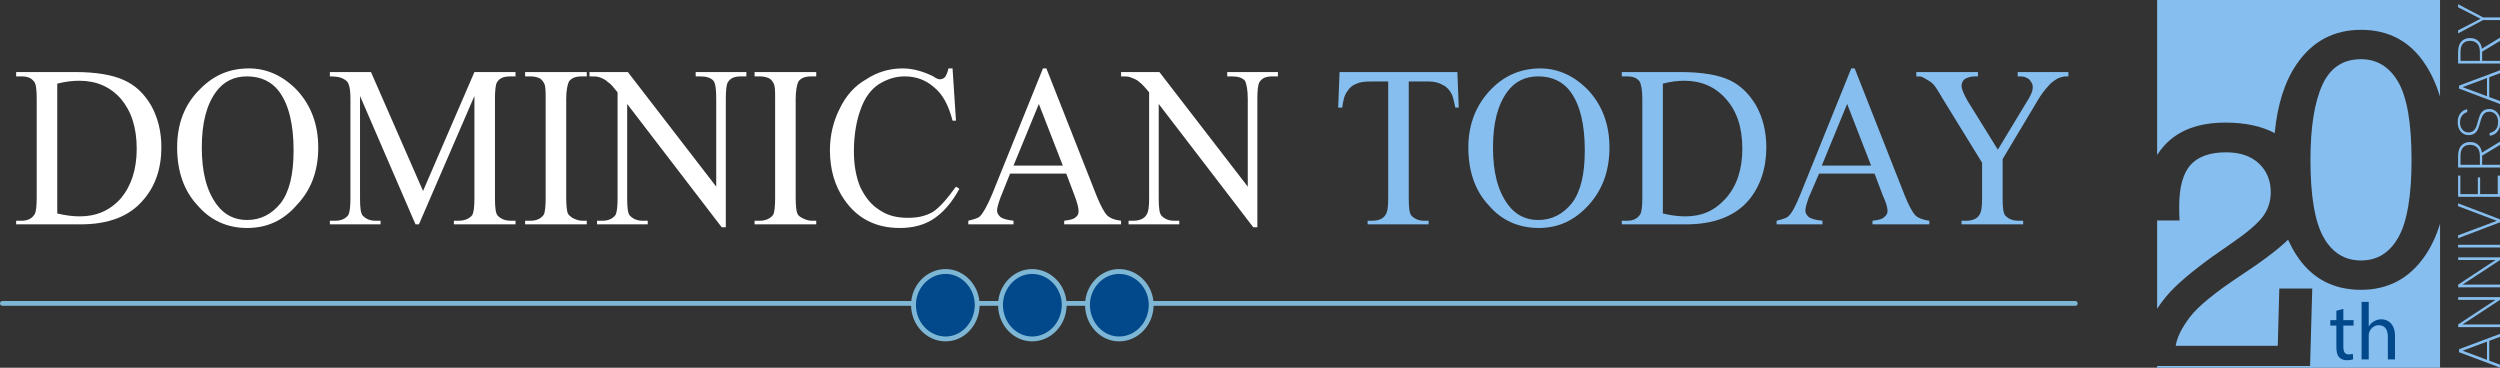 <svg xmlns="http://www.w3.org/2000/svg" xmlns:xlink="http://www.w3.org/1999/xlink" id="Layer_1" x="0px" y="0px" width="2064.348px" height="303.678px" viewBox="0 0 2064.348 303.678" xml:space="preserve"><rect x="0" y="0" width="2064.348" height="303.678" fill="#333333" stroke="none"/><rect x="-39.44" y="-1067.369" fill="#01498A" width="2171.006" height="351"></rect><path fill-rule="evenodd" clip-rule="evenodd" fill="#FFFFFF" d="M61.602-871.273c7.369,1.799,13.603,2.4,18.706,2.4 c13.603,0,24.94-4.802,34.009-15.004c8.503-10.202,13.037-24.006,13.037-40.81c0-18.005-4.535-31.207-13.037-41.409 c-9.07-10.202-20.406-15.004-34.577-15.004c-5.101,0-11.337,0.599-18.138,2.4V-871.273z M27.593-862.271v-3.001h4.535 c5.101,0,8.502-1.801,10.769-5.402c1.133-1.801,1.701-6.601,1.701-13.804v-81.618c0-7.803-0.568-12.604-2.267-14.405 c-2.268-3.001-5.668-4.201-10.203-4.201h-4.535v-3.599H76.34c17.571,0,31.176,2.399,40.244,6.6 c9.636,4.201,17.005,11.404,22.673,21.005c5.668,10.202,8.502,21.606,8.502,34.809c0,17.403-5.101,32.408-15.304,43.811 c-11.336,13.203-28.341,19.805-51.582,19.805H27.593"></path><path fill-rule="evenodd" clip-rule="evenodd" fill="#FFFFFF" d="M218.613-984.703c-10.769,0-19.272,4.201-25.507,12.604 c-7.935,10.803-11.903,25.807-11.903,46.211c0,20.404,3.968,36.008,12.47,47.412c6.234,8.403,14.737,12.602,24.939,12.602 c11.337,0,20.407-4.801,27.775-13.804c7.368-9.602,10.769-24.005,10.769-43.81c0-21.605-3.967-37.809-11.904-48.612 C239.02-980.501,229.95-984.703,218.613-984.703z M220.314-991.303c15.304,0,28.909,6.6,40.245,18.603 c11.337,12.604,17.005,28.207,17.005,46.812c0,19.204-5.668,34.809-17.572,47.412c-11.337,13.203-24.94,19.206-41.379,19.206 c-15.871,0-30.042-6.002-40.811-18.606c-11.337-12.003-17.005-28.206-17.005-48.011c0-19.805,6.236-36.009,19.272-48.612 C191.405-985.903,204.443-991.303,220.314-991.303"></path><path fill-rule="evenodd" clip-rule="evenodd" fill="#FFFFFF" d="M358.054-862.271L312.14-968.498v84.621 c0,7.802,0.568,12.604,2.268,14.403c2.267,2.4,5.668,4.202,10.202,4.202h4.535v3.001H287.2v-3.001h4.535 c5.101,0,8.502-1.801,10.769-4.801c1.134-2.402,1.701-6.603,1.701-13.804v-82.219c0-6.002-0.567-10.202-1.701-12.604 c-0.567-1.801-2.267-3.001-4.535-4.201c-2.267-1.2-5.668-1.801-10.769-1.801v-3.599h34.01l43.078,98.423l42.512-98.423h34.009v3.599 h-3.967c-5.668,0-9.069,1.2-11.337,4.802c-1.133,1.802-1.701,6.602-1.701,13.805v82.219c0,7.802,0.568,12.604,2.268,14.403 c2.267,2.4,5.668,4.202,10.769,4.202h3.967v3.001h-51.014v-3.001h3.969c5.101,0,9.068-1.801,11.337-4.801 c1.134-2.402,1.699-6.603,1.699-13.804v-84.621l-45.912,106.227H358.054z"></path><path fill-rule="evenodd" clip-rule="evenodd" fill="#FFFFFF" d="M499.761-865.272v3.001h-51.014v-3.001h4.535 c5.101,0,8.502-1.801,10.769-4.801c1.133-1.801,1.701-6.603,1.701-14.405v-81.618c0-6.002,0-10.202-1.133-12.604 c-0.568-1.2-1.701-3.001-3.402-4.201c-2.267-1.2-5.101-1.801-7.935-1.801h-4.535v-3.599h51.014v3.599h-3.967 c-5.103,0-8.502,1.2-10.771,4.201c-1.133,2.402-2.267,7.202-2.267,14.405v81.618c0,6.602,0.566,10.803,1.134,12.604 c0.567,1.801,2.267,3.001,3.967,4.2c2.268,1.2,5.102,2.402,7.936,2.402H499.761z"></path><path fill-rule="evenodd" clip-rule="evenodd" fill="#FFFFFF" d="M502.028-988.302h31.743l73.12,94.822v-72.616 c0-7.803-0.566-12.604-2.267-15.004c-2.268-2.402-5.668-3.602-10.771-3.602h-3.967v-3.599h41.946v3.599h-4.535 c-5.102,0-8.502,1.2-10.771,4.802c-1.134,1.802-1.7,6.602-1.7,13.805v106.225h-3.402l-78.222-102.026v78.02 c0,7.802,0.567,12.604,2.268,14.403c2.266,2.4,5.668,4.202,10.201,4.202h4.535v3.001h-41.945v-3.001h4.535 c5.101,0,8.503-1.801,10.769-4.801c1.133-2.402,1.701-6.603,1.701-13.804v-87.622c-3.401-4.2-5.668-7.201-7.936-8.401 c-1.7-1.801-3.968-3.001-7.368-4.201c-1.701-0.6-4.535-0.6-7.936-0.6V-988.302z"></path><path fill-rule="evenodd" clip-rule="evenodd" fill="#FFFFFF" d="M689.648-865.272v3.001h-51.014v-3.001h4.535 c4.534,0,8.503-1.801,10.77-4.801c1.133-1.801,1.701-6.603,1.701-14.405v-81.618c0-6.002,0-10.202-1.134-12.604 c-0.567-1.2-1.701-3.001-3.401-4.201c-2.267-1.2-5.1-1.801-7.935-1.801h-4.535v-3.599h51.014v3.599h-3.967 c-5.102,0-8.503,1.2-10.771,4.201c-1.133,2.402-2.267,7.202-2.267,14.405v81.618c0,6.602,0.566,10.803,1.133,12.604 c0.568,1.801,1.7,3.001,3.967,4.2c2.268,1.2,5.103,2.402,7.936,2.402H689.648z"></path><path fill-rule="evenodd" clip-rule="evenodd" fill="#FFFFFF" d="M802.447-991.303l2.834,43.21h-2.834 c-3.4-13.203-8.502-22.206-15.304-27.607c-6.802-6.002-14.738-9.003-24.374-9.003c-7.935,0-14.737,2.402-21.54,6.603 c-6.234,4.2-11.337,10.803-14.737,20.404c-3.401,9.002-5.668,21.005-5.668,34.809c0,11.403,1.701,21.005,5.101,29.406 c3.967,8.403,9.07,15.004,15.871,19.206c6.802,4.801,14.738,6.6,23.807,6.6c7.368,0,14.17-1.199,20.406-4.801 c5.669-3.6,11.903-10.802,19.272-21.005l2.834,1.801c-6.234,11.402-13.037,19.204-20.972,24.606 c-7.935,5.401-17.572,7.803-28.342,7.803c-19.839,0-35.143-7.803-45.913-23.407c-7.935-11.402-11.903-25.206-11.903-40.81 c0-12.602,2.834-24.006,7.935-34.208c5.102-10.803,12.47-19.204,22.107-24.606c9.069-6.001,19.272-9.002,30.041-9.002 c8.503,0,17.005,2.4,25.507,6.6c2.268,1.801,4.535,2.402,5.103,2.402c1.701,0,3.4-0.601,4.534-1.801 c1.134-1.801,2.267-4.2,2.834-7.201H802.447z"></path><path fill-rule="evenodd" clip-rule="evenodd" fill="#FFFFFF" d="M893.706-910.885l-19.839-51.012l-20.972,51.012H893.706z  M896.541-904.281h-46.48l-7.936,19.803c-1.701,4.801-2.834,8.403-2.834,10.803c0,2.402,1.133,3.602,2.834,5.402 c1.701,1.2,5.102,2.4,10.771,3.001v3.001h-37.412v-3.001c5.101-1.202,8.503-2.402,9.636-3.601 c2.834-3.001,6.236-9.004,10.203-18.606l41.945-103.824h2.834l41.379,105.025c3.401,8.401,6.236,13.802,9.07,16.804 c2.834,2.4,6.234,3.601,11.337,4.202v3.001h-47.047v-3.001c4.535-0.601,7.936-1.202,9.636-3.001c1.701-1.2,2.268-3,2.268-4.801 c0-3.001-1.135-7.203-3.401-13.203L896.541-904.281"></path><path fill-rule="evenodd" clip-rule="evenodd" fill="#FFFFFF" d="M941.887-988.302h31.742l73.121,94.822v-72.616 c0-7.803-1.133-12.604-2.267-15.004c-2.267-2.402-5.668-3.602-10.769-3.602h-3.968v-3.599h41.945v3.599h-4.535 c-5.1,0-8.502,1.2-10.769,4.802c-1.134,1.802-1.701,6.602-1.701,13.805v106.225h-3.4l-78.223-102.026v78.02 c0,7.802,0.566,12.604,2.267,14.403c2.268,2.4,5.668,4.202,10.204,4.202h4.535v3.001h-41.946v-3.001h3.969 c5.101,0,9.069-1.801,10.769-4.801c1.701-2.402,2.267-6.603,2.267-13.804v-87.622c-3.4-4.2-6.234-7.201-7.935-8.401 c-1.701-1.801-4.535-3.001-7.935-4.201c-1.701-0.6-3.969-0.6-7.369-0.6V-988.302z"></path><path fill-rule="evenodd" clip-rule="evenodd" fill="#86BEEF" d="M1220.198-988.302l1.135,29.407h-2.834 c-1.134-4.802-1.7-8.401-2.834-10.803c-1.701-3.601-4.535-6.6-7.369-7.802c-2.834-1.799-6.801-3.001-11.904-3.001h-16.438v96.624 c0,7.802,0.567,12.604,2.267,14.403c2.269,2.4,5.669,4.202,10.204,4.202h3.967v3.001h-50.447v-3.001h3.968 c5.1,0,9.069-1.801,10.769-4.801c1.701-2.402,2.268-6.603,2.268-13.804v-96.624h-14.17c-5.668,0-9.636,0.6-11.904,1.801 c-3.4,1.2-5.668,3.001-7.935,6.602c-2.268,3.001-3.402,7.802-3.968,13.203h-3.401l1.134-29.407H1220.198z"></path><path fill-rule="evenodd" clip-rule="evenodd" fill="#86BEEF" d="M1287.084-984.703c-10.769,0-19.272,4.201-25.507,12.604 c-7.935,10.803-11.902,25.807-11.902,46.211c0,20.404,3.967,36.008,12.47,47.412c6.235,8.403,14.737,12.602,24.94,12.602 c11.337,0,20.407-4.801,27.776-13.804c7.368-9.602,10.769-24.005,10.769-43.81c0-21.605-3.967-37.809-11.904-48.612 C1307.491-980.501,1298.422-984.703,1287.084-984.703z M1288.785-991.303c15.304,0,28.91,6.6,40.245,18.603 c11.337,12.604,17.005,28.207,17.005,46.812c0,19.204-5.668,34.809-17.005,47.412c-11.904,13.203-25.507,19.206-41.379,19.206 c-16.438,0-30.609-6.002-41.378-18.606c-11.337-12.003-17.005-28.206-17.005-48.011c0-19.805,6.802-36.009,19.271-48.612 C1259.876-985.903,1273.481-991.303,1288.785-991.303"></path><path fill-rule="evenodd" clip-rule="evenodd" fill="#86BEEF" d="M1390.247-871.273c7.369,1.799,13.605,2.4,18.706,2.4 c13.605,0,24.374-4.802,33.444-15.004c9.068-10.202,13.603-24.006,13.603-40.81c0-18.005-4.535-31.207-13.603-41.409 c-9.07-10.202-20.407-15.004-34.578-15.004c-5.1,0-10.769,0.599-17.572,2.4V-871.273z M1356.237-862.271v-3.001h4.535 c5.102,0,8.502-1.801,10.771-5.402c1.133-1.801,1.699-6.601,1.699-13.804v-81.618c0-7.803-1.133-12.604-2.267-14.405 c-2.267-3.001-5.668-4.201-10.203-4.201h-4.535v-3.599h48.181c18.139,0,31.743,2.399,40.813,6.6 c9.068,4.201,16.437,11.404,22.105,21.005c5.668,10.202,8.503,21.606,8.503,34.809c0,17.403-5.101,32.408-14.738,43.811 c-11.336,13.203-28.907,19.805-51.581,19.805H1356.237"></path><path fill-rule="evenodd" clip-rule="evenodd" fill="#86BEEF" d="M1562.563-910.885l-19.839-51.012l-20.972,51.012H1562.563z  M1565.398-904.281h-45.914l-8.502,19.803c-1.702,4.801-2.835,8.403-2.835,10.803c0,2.402,1.134,3.602,2.835,5.402 c1.7,1.2,5.102,2.4,11.336,3.001v3.001h-37.977v-3.001c5.101-1.202,8.503-2.402,9.636-3.601c3.402-3.001,6.236-9.004,10.204-18.606 l41.945-103.824h2.834l41.379,105.025c3.401,8.401,6.235,13.802,9.069,16.804c2.834,2.4,6.802,3.601,11.337,4.202v3.001h-47.047 v-3.001c5.102-0.601,7.936-1.202,9.636-3.001c1.702-1.2,2.834-3,2.834-4.801c0-3.001-1.133-7.203-3.967-13.203L1565.398-904.281"></path><path fill-rule="evenodd" clip-rule="evenodd" fill="#86BEEF" d="M1683.864-988.302h41.946v3.599h-2.268 c-1.7,0-3.968,0.6-6.801,1.801c-2.834,1.801-5.669,3.602-7.935,6.603c-2.268,2.399-5.669,6.6-9.07,12.601l-28.342,47.413v32.407 c0,7.802,0.568,12.604,2.267,14.403c2.268,2.4,5.667,4.202,10.77,4.202h3.967v3.001h-51.015v-3.001h3.967 c5.103,0,9.07-1.801,10.771-4.801c1.699-2.402,2.267-6.603,2.267-13.804v-29.407l-32.876-53.414 c-3.4-6.002-6.235-10.202-7.369-11.402c-1.699-1.802-4.534-3.602-9.068-6.003c-1.133-0.6-2.834-0.6-5.102-0.6v-3.599h51.014v3.599 h-2.834c-2.267,0-5.101,0.6-7.368,1.801c-2.268,1.2-3.402,3.602-3.402,6.002c0,2.4,1.701,6.601,5.101,12.602l24.941,40.21 l23.239-38.411c3.969-6.001,5.668-10.202,5.668-13.202c0-1.801-0.566-3.601-1.699-4.802c-0.568-1.2-1.7-2.4-3.401-3.001 c-1.701-1.2-3.968-1.2-7.37-1.2V-988.302z"></path><line fill="none" stroke="#7EB7D5" stroke-width="4.012" stroke-linecap="round" stroke-miterlimit="3.864" x1="16.256" y1="-796.856" x2="1731.478" y2="-796.856"></line><g>	<path fill-rule="evenodd" clip-rule="evenodd" d="M-44.15-1475.768c7.369,1.799,13.603,2.401,18.706,2.401  c13.603,0,24.94-4.802,34.009-15.004c8.503-10.202,13.037-24.006,13.037-40.81c0-18.005-4.535-31.208-13.037-41.409  c-9.07-10.202-20.406-15.004-34.577-15.004c-5.101,0-11.337,0.599-18.138,2.4V-1475.768z M-78.16-1466.766v-3.001h4.535  c5.101,0,8.502-1.801,10.769-5.402c1.133-1.801,1.701-6.601,1.701-13.804v-81.618c0-7.803-0.568-12.604-2.267-14.405  c-2.268-3.001-5.668-4.201-10.203-4.201h-4.535v-3.599h48.747c17.571,0,31.176,2.399,40.244,6.6  c9.636,4.201,17.005,11.404,22.673,21.005c5.668,10.202,8.502,21.606,8.502,34.809c0,17.403-5.101,32.407-15.304,43.811  c-11.336,13.203-28.341,19.805-51.582,19.805H-78.16"></path>	<path fill-rule="evenodd" clip-rule="evenodd" d="M112.861-1589.198c-10.769,0-19.272,4.201-25.507,12.604  c-7.935,10.803-11.903,25.807-11.903,46.211c0,20.404,3.968,36.008,12.47,47.412c6.234,8.402,14.737,12.602,24.939,12.602  c11.337,0,20.407-4.801,27.775-13.804c7.368-9.601,10.769-24.005,10.769-43.81c0-21.604-3.967-37.809-11.904-48.612  C133.267-1584.996,124.198-1589.198,112.861-1589.198z M114.562-1595.798c15.304,0,28.909,6.6,40.245,18.603  c11.337,12.604,17.005,28.207,17.005,46.812c0,19.204-5.668,34.809-17.572,47.412c-11.337,13.203-24.94,19.205-41.379,19.205  c-15.871,0-30.042-6.002-40.811-18.606c-11.337-12.003-17.005-28.206-17.005-48.011c0-19.805,6.236-36.009,19.272-48.612  C85.653-1590.398,98.69-1595.798,114.562-1595.798"></path>	<path fill-rule="evenodd" clip-rule="evenodd" d="M252.301-1466.766l-45.914-106.227v84.621c0,7.802,0.568,12.604,2.268,14.403  c2.267,2.4,5.668,4.202,10.202,4.202h4.535v3.001h-41.945v-3.001h4.535c5.101,0,8.502-1.801,10.769-4.801  c1.134-2.402,1.701-6.603,1.701-13.804v-82.219c0-6.002-0.567-10.202-1.701-12.604c-0.567-1.801-2.267-3.001-4.535-4.201  c-2.267-1.2-5.668-1.801-10.769-1.801v-3.599h34.01l43.078,98.423l42.512-98.423h34.009v3.599h-3.967  c-5.668,0-9.069,1.2-11.337,4.802c-1.133,1.802-1.701,6.602-1.701,13.804v82.219c0,7.802,0.568,12.604,2.268,14.403  c2.267,2.4,5.668,4.202,10.769,4.202h3.967v3.001h-51.014v-3.001h3.969c5.101,0,9.068-1.801,11.337-4.801  c1.134-2.402,1.699-6.603,1.699-13.804v-84.621l-45.912,106.227H252.301z"></path>	<path fill-rule="evenodd" clip-rule="evenodd" d="M394.008-1469.767v3.001h-51.014v-3.001h4.535c5.101,0,8.502-1.801,10.769-4.801  c1.133-1.801,1.701-6.603,1.701-14.405v-81.618c0-6.002,0-10.202-1.133-12.604c-0.568-1.2-1.701-3.001-3.402-4.201  c-2.267-1.2-5.101-1.801-7.935-1.801h-4.535v-3.599h51.014v3.599h-3.967c-5.103,0-8.502,1.2-10.771,4.201  c-1.133,2.402-2.267,7.202-2.267,14.405v81.618c0,6.602,0.566,10.803,1.134,12.604c0.567,1.801,2.267,3.001,3.967,4.2  c2.268,1.2,5.102,2.402,7.936,2.402H394.008z"></path>	<path fill-rule="evenodd" clip-rule="evenodd" d="M396.275-1592.797h31.743l73.12,94.822v-72.616  c0-7.803-0.566-12.604-2.267-15.004c-2.268-2.402-5.668-3.602-10.771-3.602h-3.967v-3.599h41.946v3.599h-4.535  c-5.102,0-8.502,1.2-10.771,4.802c-1.134,1.802-1.7,6.602-1.7,13.804v106.225h-3.402l-78.222-102.026v78.02  c0,7.802,0.567,12.604,2.268,14.403c2.266,2.4,5.668,4.202,10.202,4.202h4.535v3.001h-41.945v-3.001h4.535  c5.101,0,8.502-1.801,10.769-4.801c1.133-2.402,1.701-6.603,1.701-13.804v-87.622c-3.401-4.2-5.668-7.201-7.936-8.401  c-1.7-1.801-3.968-3.001-7.368-4.201c-1.701-0.6-4.535-0.6-7.936-0.6V-1592.797z"></path>	<path fill-rule="evenodd" clip-rule="evenodd" d="M583.895-1469.767v3.001h-51.014v-3.001h4.535c4.534,0,8.503-1.801,10.77-4.801  c1.133-1.801,1.701-6.603,1.701-14.405v-81.618c0-6.002,0-10.202-1.134-12.604c-0.567-1.2-1.701-3.001-3.401-4.201  c-2.267-1.2-5.1-1.801-7.935-1.801h-4.535v-3.599h51.014v3.599h-3.967c-5.102,0-8.503,1.2-10.771,4.201  c-1.133,2.402-2.267,7.202-2.267,14.405v81.618c0,6.602,0.566,10.803,1.133,12.604c0.568,1.801,1.7,3.001,3.967,4.2  c2.268,1.2,5.103,2.402,7.936,2.402H583.895z"></path>	<path fill-rule="evenodd" clip-rule="evenodd" d="M696.694-1595.798l2.834,43.21h-2.834c-3.4-13.203-8.502-22.206-15.304-27.607  c-6.802-6.002-14.738-9.003-24.374-9.003c-7.935,0-14.737,2.402-21.54,6.603c-6.234,4.2-11.337,10.803-14.737,20.404  c-3.401,9.002-5.668,21.005-5.668,34.809c0,11.403,1.701,21.005,5.101,29.406c3.967,8.403,9.07,15.004,15.871,19.206  c6.802,4.801,14.738,6.6,23.807,6.6c7.368,0,14.17-1.199,20.406-4.801c5.669-3.6,11.903-10.802,19.272-21.005l2.834,1.801  c-6.234,11.402-13.037,19.204-20.972,24.606c-7.935,5.401-17.572,7.803-28.342,7.803c-19.839,0-35.143-7.803-45.913-23.407  c-7.935-11.402-11.903-25.206-11.903-40.81c0-12.602,2.834-24.006,7.935-34.208c5.102-10.803,12.47-19.204,22.107-24.606  c9.069-6.001,19.272-9.002,30.041-9.002c8.503,0,17.005,2.4,25.507,6.6c2.268,1.801,4.535,2.402,5.103,2.402  c1.701,0,3.4-0.601,4.534-1.801c1.134-1.801,2.267-4.2,2.834-7.201H696.694z"></path>	<path fill-rule="evenodd" clip-rule="evenodd" d="M787.953-1515.38l-19.839-51.012l-20.972,51.012H787.953z M790.788-1508.776  h-46.48l-7.936,19.803c-1.701,4.801-2.834,8.403-2.834,10.803c0,2.402,1.133,3.602,2.834,5.402c1.701,1.2,5.102,2.4,10.771,3.001  v3.001h-37.412v-3.001c5.101-1.202,8.503-2.402,9.636-3.6c2.834-3.001,6.236-9.004,10.203-18.606l41.945-103.824h2.834  l41.379,105.025c3.401,8.401,6.236,13.802,9.07,16.804c2.834,2.4,6.234,3.6,11.337,4.202v3.001h-47.047v-3.001  c4.535-0.601,7.936-1.202,9.636-3.001c1.701-1.2,2.268-3,2.268-4.801c0-3.001-1.135-7.203-3.401-13.203L790.788-1508.776"></path>	<path fill-rule="evenodd" clip-rule="evenodd" d="M836.134-1592.797h31.742l73.121,94.822v-72.616  c0-7.803-1.133-12.604-2.267-15.004c-2.267-2.402-5.668-3.602-10.769-3.602h-3.967v-3.599h41.945v3.599h-4.535  c-5.1,0-8.502,1.2-10.769,4.802c-1.134,1.802-1.701,6.602-1.701,13.804v106.225h-3.4l-78.223-102.026v78.02  c0,7.802,0.566,12.604,2.267,14.403c2.268,2.4,5.668,4.202,10.204,4.202h4.535v3.001h-41.946v-3.001h3.969  c5.101,0,9.069-1.801,10.769-4.801c1.701-2.402,2.267-6.603,2.267-13.804v-87.622c-3.4-4.2-6.234-7.201-7.935-8.401  c-1.701-1.801-4.535-3.001-7.935-4.201c-1.701-0.6-3.969-0.6-7.369-0.6V-1592.797z"></path>	<path fill-rule="evenodd" clip-rule="evenodd" fill="#666666" d="M1114.446-1592.797l1.135,29.407h-2.834  c-1.134-4.802-1.7-8.401-2.834-10.803c-1.701-3.601-4.535-6.6-7.369-7.802c-2.834-1.799-6.801-3.001-11.904-3.001h-16.438v96.624  c0,7.802,0.567,12.604,2.267,14.403c2.269,2.4,5.669,4.202,10.204,4.202h3.967v3.001h-50.447v-3.001h3.968  c5.1,0,9.069-1.801,10.769-4.801c1.701-2.402,2.268-6.603,2.268-13.804v-96.624h-14.17c-5.668,0-9.636,0.6-11.904,1.801  c-3.4,1.2-5.668,3.001-7.935,6.602c-2.268,3.001-3.402,7.802-3.968,13.203h-3.401l1.134-29.407H1114.446z"></path>	<path fill-rule="evenodd" clip-rule="evenodd" fill="#666666" d="M1181.332-1589.198c-10.769,0-19.272,4.201-25.507,12.604  c-7.935,10.803-11.902,25.807-11.902,46.211c0,20.404,3.967,36.008,12.47,47.412c6.235,8.402,14.737,12.602,24.94,12.602  c11.337,0,20.407-4.801,27.776-13.804c7.368-9.601,10.769-24.005,10.769-43.81c0-21.604-3.967-37.809-11.904-48.612  C1201.738-1584.996,1192.669-1589.198,1181.332-1589.198z M1183.032-1595.798c15.304,0,28.91,6.6,40.245,18.603  c11.337,12.604,17.005,28.207,17.005,46.812c0,19.204-5.668,34.809-17.005,47.412c-11.904,13.203-25.507,19.205-41.379,19.205  c-16.438,0-30.609-6.002-41.378-18.606c-11.337-12.003-17.005-28.206-17.005-48.011c0-19.805,6.802-36.009,19.271-48.612  C1154.124-1590.398,1167.728-1595.798,1183.032-1595.798"></path>	<path fill-rule="evenodd" clip-rule="evenodd" fill="#666666" d="M1284.494-1475.768c7.369,1.799,13.605,2.401,18.706,2.401  c13.605,0,24.374-4.802,33.444-15.004c9.068-10.202,13.603-24.006,13.603-40.81c0-18.005-4.535-31.208-13.603-41.409  c-9.07-10.202-20.407-15.004-34.578-15.004c-5.1,0-10.769,0.599-17.572,2.4V-1475.768z M1250.484-1466.766v-3.001h4.535  c5.102,0,8.502-1.801,10.771-5.402c1.133-1.801,1.699-6.601,1.699-13.804v-81.618c0-7.803-1.133-12.604-2.267-14.405  c-2.267-3.001-5.668-4.201-10.203-4.201h-4.535v-3.599h48.181c18.139,0,31.743,2.399,40.813,6.6  c9.068,4.201,16.437,11.404,22.105,21.005c5.668,10.202,8.503,21.606,8.503,34.809c0,17.403-5.101,32.407-14.738,43.811  c-11.336,13.203-28.907,19.805-51.581,19.805H1250.484"></path>	<path fill-rule="evenodd" clip-rule="evenodd" fill="#666666" d="M1456.811-1515.38l-19.839-51.012L1416-1515.38H1456.811z   M1459.645-1508.776h-45.914l-8.502,19.803c-1.702,4.801-2.835,8.403-2.835,10.803c0,2.402,1.134,3.602,2.835,5.402  c1.7,1.2,5.102,2.4,11.336,3.001v3.001h-37.977v-3.001c5.101-1.202,8.503-2.402,9.636-3.6c3.402-3.001,6.236-9.004,10.204-18.606  l41.945-103.824h2.834l41.379,105.025c3.401,8.401,6.235,13.802,9.069,16.804c2.834,2.4,6.802,3.6,11.337,4.202v3.001h-47.047  v-3.001c5.102-0.601,7.936-1.202,9.636-3.001c1.702-1.2,2.834-3,2.834-4.801c0-3.001-1.133-7.203-3.967-13.203L1459.645-1508.776"></path>	<path fill-rule="evenodd" clip-rule="evenodd" fill="#666666" d="M1578.111-1592.797h41.946v3.599h-2.268  c-1.7,0-3.968,0.6-6.801,1.801c-2.834,1.801-5.669,3.602-7.935,6.603c-2.268,2.399-5.669,6.6-9.07,12.601l-28.342,47.413v32.407  c0,7.802,0.568,12.604,2.267,14.403c2.268,2.4,5.667,4.202,10.77,4.202h3.967v3.001h-51.015v-3.001h3.967  c5.103,0,9.07-1.801,10.771-4.801c1.699-2.402,2.267-6.603,2.267-13.804v-29.407l-32.876-53.414  c-3.4-6.002-6.235-10.202-7.369-11.402c-1.699-1.802-4.534-3.602-9.068-6.003c-1.133-0.6-2.834-0.6-5.102-0.6v-3.599h51.014v3.599  h-2.834c-2.267,0-5.101,0.6-7.368,1.801c-2.268,1.2-3.402,3.602-3.402,6.002c0,2.4,1.701,6.601,5.101,12.602l24.941,40.21  l23.239-38.411c3.969-6.001,5.668-10.202,5.668-13.202c0-1.801-0.566-3.6-1.699-4.802c-0.568-1.2-1.7-2.4-3.401-3.001  c-1.701-1.2-3.968-1.2-7.37-1.2V-1592.797z"></path>			<line fill="none" stroke="#A1A1A1" stroke-width="4.012" stroke-linecap="round" stroke-miterlimit="3.864" x1="-89.496" y1="-1401.351" x2="1625.726" y2="-1401.351"></line>	<path fill="none" stroke="#A1A1A1" stroke-width="4.012" stroke-linecap="round" stroke-miterlimit="3.864" d="M664.385-1400.15  c0-15.005,11.904-27.607,26.641-27.607c14.171,0,26.074,12.602,26.074,27.607c0,15.604-11.903,28.206-26.074,28.206  C676.289-1371.944,664.385-1384.547,664.385-1400.15z"></path>	<path fill-rule="evenodd" clip-rule="evenodd" fill="#0052A4" d="M664.385-1400.15c0-15.005,11.904-27.607,26.641-27.607  c14.171,0,26.074,12.602,26.074,27.607c0,15.604-11.903,28.206-26.074,28.206C676.289-1371.944,664.385-1384.547,664.385-1400.15z"></path>	<path fill="none" stroke="#A1A1A1" stroke-width="4.012" stroke-linecap="round" stroke-miterlimit="3.864" d="M736.372-1400.15  c0-15.005,11.904-27.607,26.075-27.607c14.737,0,26.64,12.602,26.64,27.607c0,15.604-11.904,28.206-26.64,28.206  C748.276-1371.944,736.372-1384.547,736.372-1400.15z"></path>	<path fill-rule="evenodd" clip-rule="evenodd" fill="#FFFFFF" d="M736.372-1400.15c0-15.005,11.904-27.607,26.075-27.607  c14.737,0,26.64,12.602,26.64,27.607c0,15.604-11.904,28.206-26.64,28.206C748.276-1371.944,736.372-1384.547,736.372-1400.15z"></path>	<path fill="none" stroke="#A1A1A1" stroke-width="4.012" stroke-linecap="round" stroke-miterlimit="3.864" d="M808.359-1400.15  c0-15.005,11.904-27.607,26.075-27.607c14.738,0,26.64,12.602,26.64,27.607c0,15.604-11.902,28.206-26.64,28.206  C820.263-1371.944,808.359-1384.547,808.359-1400.15z"></path>	<path fill-rule="evenodd" clip-rule="evenodd" fill="#CD220E" d="M808.359-1400.15c0-15.005,11.904-27.607,26.075-27.607  c14.738,0,26.64,12.602,26.64,27.607c0,15.604-11.902,28.206-26.64,28.206C820.263-1371.944,808.359-1384.547,808.359-1400.15z"></path></g><path fill-rule="evenodd" clip-rule="evenodd" fill="#01498A" d="M770.138-795.655c0-15.005,11.904-27.607,26.641-27.607 c14.171,0,26.074,12.602,26.074,27.607c0,15.604-11.903,28.206-26.074,28.206C782.041-767.449,770.138-780.052,770.138-795.655z"></path><path fill-rule="evenodd" clip-rule="evenodd" fill="#01498A" d="M842.124-795.655c0-15.005,11.904-27.607,26.075-27.607 c14.737,0,26.64,12.602,26.64,27.607c0,15.604-11.904,28.206-26.64,28.206C854.029-767.449,842.124-780.052,842.124-795.655z"></path><path fill-rule="evenodd" clip-rule="evenodd" fill="#01498A" d="M914.111-795.655c0-15.005,11.904-27.607,26.075-27.607 c14.738,0,26.64,12.602,26.64,27.607c0,15.604-11.902,28.206-26.64,28.206C926.015-767.449,914.111-780.052,914.111-795.655z"></path><path fill-rule="evenodd" clip-rule="evenodd" fill="none" stroke="#7EB7D5" stroke-width="4.012" stroke-linecap="round" stroke-miterlimit="3.864" d=" M770.138-795.655c0-15.005,11.904-27.607,26.641-27.607c14.171,0,26.074,12.602,26.074,27.607c0,15.604-11.903,28.206-26.074,28.206 C782.041-767.449,770.138-780.052,770.138-795.655z"></path><path fill-rule="evenodd" clip-rule="evenodd" fill="none" stroke="#7EB7D5" stroke-width="4.012" stroke-linecap="round" stroke-miterlimit="3.864" d=" M842.124-795.655c0-15.005,11.904-27.607,26.075-27.607c14.737,0,26.64,12.602,26.64,27.607c0,15.604-11.904,28.206-26.64,28.206 C854.029-767.449,842.124-780.052,842.124-795.655z"></path><path fill-rule="evenodd" clip-rule="evenodd" fill="none" stroke="#7EB7D5" stroke-width="4.012" stroke-linecap="round" stroke-miterlimit="3.864" d=" M914.111-795.655c0-15.005,11.904-27.607,26.075-27.607c14.738,0,26.64,12.602,26.64,27.607c0,15.604-11.902,28.206-26.64,28.206 C926.015-767.449,914.111-780.052,914.111-795.655z"></path><linearGradient id="SVGID_1_" gradientUnits="userSpaceOnUse" x1="1983.591" y1="-875.871" x2="1983.591" y2="-901.139">	<stop offset="0" style="stop-color:#805120"></stop>	<stop offset="0.15" style="stop-color:#FAD770"></stop>	<stop offset="0.5" style="stop-color:#805120"></stop>	<stop offset="0.53" style="stop-color:#FFFCE2"></stop>	<stop offset="1" style="stop-color:#BD9351"></stop></linearGradient><path fill-rule="evenodd" clip-rule="evenodd" fill="url(#SVGID_1_)" d="M1892.858-881.158h-7.3l-1.256,5.042h-2.986l6.243-24.741 h3.312l6.251,24.741h-3.009L1892.858-881.158L1892.858-881.158z M1892.056-884.466l-2.837-11.487l-2.859,11.487H1892.056 L1892.056-884.466z M1917.697-876.116h-2.86l-8.602-18.442v18.442h-2.868v-24.741h2.868l8.602,18.417v-18.417h2.86V-876.116 L1917.697-876.116z M1939.327-876.116h-2.86l-8.603-18.442v18.442h-2.867v-24.741h2.867l8.603,18.417v-18.417h2.86V-876.116 L1939.327-876.116z M1949.494-900.825v24.709h-2.867v-24.709H1949.494L1949.494-900.825z M1971.823-900.825l-6.553,24.709h-3.313 l-6.568-24.709h3.057l5.172,20.556l5.194-20.556H1971.823L1971.823-900.825z M1980.601-897.551v7.258h6.028v3.308h-6.028v7.572 h6.775v3.297h-9.635v-24.741h9.635v3.306H1980.601L1980.601-897.551z M2003.485-876.116l-4.011-9.879h-2.184v9.879h-2.86v-24.709 h6.02c1.343,0,2.471,0.337,3.401,1.002c0.928,0.663,1.62,1.551,2.081,2.666c0.461,1.114,0.691,2.352,0.691,3.735 c0,1.609-0.326,3.073-0.993,4.386c-0.66,1.318-1.677,2.208-3.043,2.679l4.313,10.24H2003.485L2003.485-876.116z M1997.289-889.226 h3.161c1.073,0,1.876-0.382,2.424-1.147c0.539-0.752,0.818-1.776,0.818-3.049c0-1.283-0.27-2.286-0.81-3.006 c-0.532-0.73-1.343-1.09-2.431-1.09h-3.161V-889.226L1997.289-889.226z M2019.57-875.871c-1.167,0-2.224-0.28-3.162-0.865 c-0.937-0.575-1.675-1.406-2.208-2.465c-0.54-1.069-0.802-2.317-0.802-3.735h3.057c0.072,1.069,0.366,1.935,0.89,2.632 c0.532,0.686,1.271,1.025,2.224,1.025c0.984,0,1.755-0.34,2.311-1.013c0.548-0.676,0.826-1.541,0.826-2.611 c0-0.832-0.175-1.507-0.516-2.024c-0.342-0.529-0.77-0.921-1.279-1.215c-0.509-0.28-1.215-0.584-2.12-0.921 c-1.136-0.43-2.066-0.857-2.773-1.296c-0.715-0.438-1.319-1.125-1.82-2.045c-0.5-0.924-0.754-2.15-0.754-3.691 c0-1.43,0.255-2.666,0.754-3.736c0.501-1.07,1.2-1.89,2.106-2.452c0.906-0.573,1.953-0.855,3.138-0.855 c1.692,0,3.073,0.596,4.154,1.798c1.08,1.193,1.675,2.836,1.795,4.918h-3.163c-0.047-0.899-0.349-1.665-0.905-2.307 c-0.547-0.643-1.278-0.957-2.182-0.957c-0.82,0-1.487,0.294-2.004,0.889c-0.525,0.585-0.778,1.439-0.778,2.554 c0,0.753,0.158,1.383,0.484,1.867c0.325,0.483,0.738,0.865,1.247,1.16c0.5,0.28,1.184,0.585,2.057,0.921 c1.152,0.449,2.09,0.899,2.82,1.35c0.731,0.449,1.35,1.149,1.859,2.082c0.508,0.935,0.764,2.185,0.764,3.748 c0,1.26-0.24,2.441-0.716,3.554c-0.477,1.115-1.167,2.005-2.081,2.679C2021.881-876.195,2020.81-875.871,2019.57-875.871 L2019.57-875.871z M2043.035-881.158h-7.307l-1.255,5.042h-2.986l6.251-24.741h3.313l6.251,24.741h-3.01L2043.035-881.158 L2043.035-881.158z M2042.232-884.466l-2.843-11.487l-2.859,11.487H2042.232L2042.232-884.466z M2062.607-876.116l-4.02-9.879 h-2.184v9.879h-2.859v-24.709h6.022c1.34,0,2.468,0.337,3.398,1.002c0.929,0.663,1.629,1.551,2.09,2.666 c0.46,1.114,0.69,2.352,0.69,3.735c0,1.609-0.334,3.073-0.992,4.386c-0.66,1.318-1.676,2.208-3.052,2.679l4.315,10.24H2062.607 L2062.607-876.116z M2056.403-889.226h3.164c1.071,0,1.881-0.382,2.421-1.147c0.549-0.752,0.819-1.776,0.819-3.049 c0-1.283-0.27-2.286-0.803-3.006c-0.54-0.73-1.35-1.09-2.437-1.09h-3.164V-889.226L2056.403-889.226z M2085.866-900.825 l-5.776,15.753v8.956h-2.86v-8.956l-5.798-15.753h3.186l4.043,12.129l4.044-12.129H2085.866z"></path><linearGradient id="SVGID_2_" gradientUnits="userSpaceOnUse" x1="1887.035" y1="-791.68" x2="1887.035" y2="-988.652">	<stop offset="0" style="stop-color:#805120"></stop>	<stop offset="0.15" style="stop-color:#FAD770"></stop>	<stop offset="0.5" style="stop-color:#805120"></stop>	<stop offset="0.53" style="stop-color:#FFFCE2"></stop>	<stop offset="1" style="stop-color:#BD9351"></stop></linearGradient><path fill-rule="evenodd" clip-rule="evenodd" fill="url(#SVGID_2_)" d="M1802.526-854.003 c-15.277,16.993-29.966,34.313-44.797,51.689v8.564h115.113v-9.433v-2.381v-5.249h-7.898h-3.392h-74.089l8.03-9.382 c10.688-12.54,21.909-24.618,32.793-36.981c-2.285-6.591-3.91-13.488-4.784-20.616 C1816.669-869.725,1809.595-861.859,1802.526-854.003L1802.526-854.003z M1842.661-902.5c-0.61,4.024-0.923,8.139-0.923,12.331 c0,5.276,0.501,10.434,1.456,15.432c0.169,0.87,0.346,1.73,0.542,2.586c8.198,36.371,40.7,63.533,79.547,63.533 c34.086,0,63.279-20.912,75.465-50.605h18.058c-12.974,39.23-49.941,67.543-93.523,67.543c-17.589,0-34.099-4.611-48.393-12.691 v-8.489h-12.631c-14.266-11.281-25.341-26.425-31.632-43.856c-0.269-0.742-0.528-1.488-0.779-2.239 c-2.239-6.706-3.778-13.734-4.525-20.999c-0.1-0.961-0.187-1.926-0.259-2.896c-0.178-2.417-0.269-4.857-0.269-7.32 c0-24.148,8.695-46.267,23.125-63.401c0.76,1.275,1.457,2.622,2.085,4.051c1.844,4.22,2.863,8.881,2.986,13.479 c0.041,1.638-0.05,3.286-0.255,4.944c-4.142,7.119-7.233,14.931-9.067,23.211C1843.276-906.11,1842.939-904.311,1842.661-902.5 L1842.661-902.5z M2016.823-921.058c-12.959-39.257-49.941-67.594-93.541-67.594c-22.487,0-43.217,7.538-59.8,20.224 c2.303,3.16,4.302,6.633,5.954,10.411c0.71,1.625,1.348,3.291,1.903,4.985c14.106-11.672,32.206-18.682,51.943-18.682 c34.105,0,63.316,20.935,75.487,50.656H2016.823L2016.823-921.058z M1861.867-967.162c2.199,3.022,4.11,6.35,5.694,9.969 c0.792,1.816,1.493,3.692,2.085,5.599c0.228,0.719,0.437,1.447,0.632,2.176c1.125,4.211,1.761,8.558,1.871,12.882 c0.578,22.369-13.816,42.89-27.254,59.686c-0.728-4.328-1.111-8.78-1.111-13.319c0-5.817,0.628-11.489,1.812-16.952 c4.48-7.433,8.044-15.377,9.118-23.302c0.2-1.47,0.314-2.945,0.332-4.411c0.004-0.423,0-0.842-0.009-1.261 c-0.127-4.862-1.206-9.787-3.16-14.244c-0.755-1.73-1.611-3.35-2.558-4.862c-0.378-0.605-0.77-1.193-1.179-1.761 c-6.896-9.682-17.853-14.48-30.371-14.48c-27.017,0-40.737,17.826-43.336,43.427h-17.189l0.033-0.351 c3.095-35.105,23.916-60.187,60.492-60.187c17.175,0,32.716,6.91,42.862,19.756C1861.051-968.264,1861.466-967.718,1861.867-967.162 z"></path><g>	<linearGradient id="SVGID_3_" gradientUnits="userSpaceOnUse" x1="2009.464" y1="-960.606" x2="2009.464" y2="-988.603">		<stop offset="0" style="stop-color:#805120"></stop>		<stop offset="0.15" style="stop-color:#FAD770"></stop>		<stop offset="0.5" style="stop-color:#805120"></stop>		<stop offset="0.53" style="stop-color:#FFFCE2"></stop>		<stop offset="1" style="stop-color:#BD9351"></stop>	</linearGradient>	<polygon fill="url(#SVGID_3_)" points="1999.196,-984.121 2006.658,-984.121 2006.658,-960.655 2012.273,-960.655   2012.273,-984.121 2019.732,-984.121 2019.732,-988.652 1999.196,-988.652  "></polygon>	<linearGradient id="SVGID_4_" gradientUnits="userSpaceOnUse" x1="2036.839" y1="-960.606" x2="2036.839" y2="-988.603">		<stop offset="0" style="stop-color:#805120"></stop>		<stop offset="0.15" style="stop-color:#FAD770"></stop>		<stop offset="0.5" style="stop-color:#805120"></stop>		<stop offset="0.53" style="stop-color:#FFFCE2"></stop>		<stop offset="1" style="stop-color:#BD9351"></stop>	</linearGradient>	<polygon fill="url(#SVGID_4_)" points="2042.835,-988.652 2042.835,-977.14 2030.841,-977.14 2030.841,-988.652 2025.227,-988.652   2025.227,-960.655 2030.841,-960.655 2030.841,-972.568 2042.835,-972.568 2042.835,-960.655 2048.451,-960.655 2048.451,-988.652    "></polygon></g><path fill-rule="evenodd" clip-rule="evenodd" fill="#FFFFFF" d="M47.281,176.271c7.354,1.796,13.574,2.395,18.666,2.395 c13.574,0,24.887-4.792,33.937-14.972c8.485-10.181,13.01-23.955,13.01-40.723c0-17.967-4.525-31.141-13.01-41.321 c-9.05-10.181-20.363-14.972-34.504-14.972c-5.09,0-11.313,0.598-18.1,2.395V176.271z M13.343,185.254v-2.995h4.525 c5.09,0,8.484-1.797,10.746-5.39c1.131-1.797,1.697-6.587,1.697-13.775V81.649c0-7.787-0.566-12.577-2.262-14.374 c-2.264-2.995-5.656-4.192-10.182-4.192h-4.525v-3.592h48.644c17.534,0,31.109,2.394,40.159,6.586 c9.615,4.192,16.969,11.38,22.625,20.961c5.656,10.181,8.484,21.56,8.484,34.735c0,17.366-5.09,32.339-15.272,43.718 c-11.312,13.175-28.281,19.763-51.472,19.763H13.343"></path><path fill-rule="evenodd" clip-rule="evenodd" fill="#FFFFFF" d="M203.958,63.083c-10.746,0-19.231,4.192-25.453,12.577 c-7.918,10.78-11.877,25.752-11.877,46.113c0,20.361,3.959,35.932,12.444,47.311c6.221,8.385,14.705,12.576,24.886,12.576 c11.313,0,20.363-4.79,27.716-13.775c7.352-9.581,10.746-23.954,10.746-43.717c0-21.559-3.959-37.728-11.879-48.509 C224.322,67.275,215.271,63.083,203.958,63.083z M205.655,56.496c15.272,0,28.848,6.586,40.16,18.564 c11.313,12.577,16.969,28.147,16.969,46.713c0,19.163-5.656,34.735-17.535,47.311c-11.313,13.175-24.887,19.165-41.291,19.165 c-15.838,0-29.978-5.989-40.724-18.567c-11.313-11.978-16.969-28.146-16.969-47.909c0-19.763,6.223-35.933,19.231-48.509 C176.808,61.885,189.818,56.496,205.655,56.496"></path><path fill-rule="evenodd" clip-rule="evenodd" fill="#FFFFFF" d="M343.102,185.254L297.286,79.253v84.441 c0,7.785,0.566,12.577,2.264,14.373c2.262,2.395,5.656,4.193,10.18,4.193h4.525v2.995h-41.856v-2.995h4.525 c5.09,0,8.484-1.797,10.746-4.791c1.131-2.397,1.697-6.589,1.697-13.775V81.649c0-5.99-0.566-10.181-1.697-12.577 c-0.566-1.797-2.262-2.995-4.525-4.192c-2.262-1.198-5.656-1.797-10.746-1.797v-3.592h33.938l42.987,98.213l42.422-98.213h33.937 v3.592h-3.959c-5.656,0-9.049,1.197-11.313,4.791c-1.131,1.798-1.697,6.588-1.697,13.775v82.045c0,7.785,0.566,12.577,2.263,14.373 c2.262,2.395,5.656,4.193,10.747,4.193h3.959v2.995h-50.906v-2.995h3.96c5.09,0,9.049-1.797,11.313-4.791 c1.131-2.397,1.696-6.589,1.696-13.775V79.253l-45.815,106.002H343.102z"></path><path fill-rule="evenodd" clip-rule="evenodd" fill="#FFFFFF" d="M484.508,182.259v2.995h-50.906v-2.995h4.525 c5.09,0,8.484-1.797,10.746-4.791c1.131-1.797,1.697-6.589,1.697-14.374V81.649c0-5.99,0-10.181-1.131-12.577 c-0.566-1.198-1.698-2.995-3.394-4.192c-2.262-1.198-5.09-1.797-7.918-1.797h-4.525v-3.592h50.906v3.592h-3.959 c-5.092,0-8.484,1.197-10.748,4.192c-1.131,2.397-2.262,7.187-2.262,14.374v81.445c0,6.588,0.565,10.78,1.131,12.577 c0.566,1.797,2.262,2.995,3.959,4.191c2.263,1.197,5.091,2.397,7.919,2.397H484.508z"></path><path fill-rule="evenodd" clip-rule="evenodd" fill="#FFFFFF" d="M486.77,59.491h31.675l72.965,94.621V81.649 c0-7.787-0.565-12.577-2.262-14.972c-2.263-2.397-5.656-3.594-10.748-3.594h-3.959v-3.592h41.857v3.592h-4.525 c-5.091,0-8.484,1.197-10.748,4.791c-1.131,1.798-1.696,6.588-1.696,13.775v106h-3.394L517.88,85.84v77.854 c0,7.785,0.566,12.577,2.264,14.373c2.261,2.395,5.656,4.193,10.18,4.193h4.525v2.995h-41.856v-2.995h4.525 c5.09,0,8.484-1.797,10.746-4.791c1.131-2.397,1.697-6.589,1.697-13.775V76.258c-3.394-4.191-5.656-7.186-7.919-8.384 c-1.696-1.797-3.959-2.994-7.352-4.192c-1.697-0.599-4.525-0.599-7.919-0.599V59.491z"></path><path fill-rule="evenodd" clip-rule="evenodd" fill="#FFFFFF" d="M673.992,182.259v2.995h-50.906v-2.995h4.525 c4.524,0,8.485-1.797,10.747-4.791c1.131-1.797,1.697-6.589,1.697-14.374V81.649c0-5.99,0-10.181-1.131-12.577 c-0.566-1.198-1.697-2.995-3.394-4.192c-2.262-1.198-5.09-1.797-7.918-1.797h-4.525v-3.592h50.906v3.592h-3.959 c-5.091,0-8.484,1.197-10.748,4.192c-1.131,2.397-2.262,7.187-2.262,14.374v81.445c0,6.588,0.565,10.78,1.131,12.577 c0.566,1.797,1.697,2.995,3.959,4.191c2.263,1.197,5.092,2.397,7.919,2.397H673.992z"></path><path fill-rule="evenodd" clip-rule="evenodd" fill="#FFFFFF" d="M786.551,56.496l2.828,43.119h-2.828 c-3.393-13.175-8.484-22.158-15.272-27.548c-6.787-5.99-14.707-8.984-24.322-8.984c-7.918,0-14.705,2.396-21.494,6.589 c-6.221,4.191-11.313,10.78-14.706,20.361c-3.394,8.983-5.656,20.96-5.656,34.735c0,11.378,1.697,20.961,5.09,29.344 c3.959,8.385,9.05,14.972,15.838,19.165c6.787,4.79,14.707,6.586,23.756,6.586c7.353,0,14.14-1.196,20.363-4.791 c5.657-3.592,11.877-10.779,19.231-20.96l2.828,1.797c-6.221,11.378-13.009,19.163-20.928,24.553 c-7.918,5.39-17.534,7.787-28.281,7.787c-19.797,0-35.068-7.787-45.816-23.357c-7.918-11.378-11.877-25.153-11.877-40.723 c0-12.576,2.828-23.955,7.918-34.136c5.091-10.78,12.443-19.163,22.06-24.553c9.05-5.988,19.231-8.983,29.977-8.983 c8.485,0,16.969,2.395,25.453,6.586c2.264,1.797,4.526,2.396,5.092,2.396c1.697,0,3.393-0.599,4.525-1.797 c1.132-1.797,2.263-4.191,2.828-7.185H786.551z"></path><path fill-rule="evenodd" clip-rule="evenodd" fill="#FFFFFF" d="M877.617,136.744L857.82,85.84l-20.927,50.904H877.617z  M880.445,143.333h-46.381l-7.919,19.761c-1.697,4.791-2.828,8.385-2.828,10.78c0,2.397,1.131,3.594,2.828,5.39 c1.697,1.198,5.091,2.395,10.748,2.995v2.995h-37.332v-2.995c5.09-1.199,8.484-2.397,9.615-3.593 c2.828-2.995,6.223-8.984,10.182-18.567l41.856-103.603h2.828l41.291,104.802c3.394,8.383,6.222,13.773,9.05,16.768 c2.828,2.395,6.221,3.593,11.313,4.193v2.995h-46.947v-2.995c4.525-0.6,7.919-1.199,9.616-2.995c1.697-1.198,2.263-2.993,2.263-4.79 c0-2.995-1.132-7.188-3.394-13.175L880.445,143.333"></path><path fill-rule="evenodd" clip-rule="evenodd" fill="#FFFFFF" d="M925.695,59.491h31.674l72.966,94.621V81.649 c0-7.787-1.131-12.577-2.263-14.972c-2.262-2.397-5.656-3.594-10.747-3.594h-3.959v-3.592h41.856v3.592h-4.526 c-5.09,0-8.484,1.197-10.746,4.791c-1.131,1.798-1.697,6.588-1.697,13.775v106h-3.393L956.804,85.84v77.854 c0,7.785,0.565,12.577,2.262,14.373c2.264,2.395,5.656,4.193,10.182,4.193h4.525v2.995h-41.857v-2.995h3.96 c5.09,0,9.049-1.797,10.747-4.791c1.697-2.397,2.262-6.589,2.262-13.775V76.258c-3.393-4.191-6.221-7.186-7.918-8.384 c-1.697-1.797-4.525-2.994-7.918-4.192c-1.697-0.599-3.96-0.599-7.353-0.599V59.491z"></path><path fill-rule="evenodd" clip-rule="evenodd" fill="#86BEEF" d="M1203.415,59.491l1.133,29.344h-2.828 c-1.132-4.792-1.697-8.384-2.828-10.78c-1.697-3.593-4.525-6.586-7.354-7.786c-2.828-1.796-6.787-2.994-11.878-2.994h-16.403v96.419 c0,7.785,0.565,12.577,2.262,14.373c2.264,2.395,5.657,4.193,10.182,4.193h3.959v2.995h-50.34v-2.995h3.959 c5.09,0,9.05-1.797,10.746-4.791c1.697-2.397,2.263-6.589,2.263-13.775V67.275h-14.14c-5.656,0-9.615,0.599-11.879,1.797 c-3.393,1.197-5.656,2.995-7.918,6.588c-2.263,2.994-3.394,7.785-3.96,13.175h-3.394l1.131-29.344H1203.415z"></path><path fill-rule="evenodd" clip-rule="evenodd" fill="#86BEEF" d="M1270.159,63.083c-10.746,0-19.231,4.192-25.453,12.577 c-7.918,10.78-11.877,25.752-11.877,46.113c0,20.361,3.959,35.932,12.443,47.311c6.222,8.385,14.706,12.576,24.887,12.576 c11.313,0,20.363-4.79,27.717-13.775c7.352-9.581,10.746-23.954,10.746-43.717c0-21.559-3.959-37.728-11.879-48.509 C1290.522,67.275,1281.472,63.083,1270.159,63.083z M1271.856,56.496c15.271,0,28.848,6.586,40.16,18.564 c11.313,12.577,16.969,28.147,16.969,46.713c0,19.163-5.656,34.735-16.969,47.311c-11.879,13.175-25.453,19.165-41.291,19.165 c-16.403,0-30.544-5.989-41.29-18.567c-11.313-11.978-16.969-28.146-16.969-47.909c0-19.763,6.788-35.933,19.231-48.509 C1243.009,61.885,1256.585,56.496,1271.856,56.496"></path><path fill-rule="evenodd" clip-rule="evenodd" fill="#86BEEF" d="M1373.102,176.271c7.354,1.796,13.576,2.395,18.666,2.395 c13.576,0,24.322-4.792,33.373-14.972c9.049-10.181,13.574-23.955,13.574-40.723c0-17.967-4.526-31.141-13.574-41.321 c-9.051-10.181-20.363-14.972-34.504-14.972c-5.09,0-10.746,0.598-17.535,2.395V176.271z M1339.165,185.254v-2.995h4.526 c5.091,0,8.484-1.797,10.748-5.39c1.13-1.797,1.695-6.587,1.695-13.775V81.649c0-7.787-1.13-12.577-2.262-14.374 c-2.262-2.995-5.656-4.192-10.181-4.192h-4.526v-3.592h48.079c18.101,0,31.675,2.394,40.726,6.586 c9.049,4.192,16.402,11.38,22.058,20.961c5.656,10.181,8.485,21.56,8.485,34.735c0,17.366-5.09,32.339-14.707,43.718 c-11.312,13.175-28.846,19.763-51.471,19.763H1339.165"></path><path fill-rule="evenodd" clip-rule="evenodd" fill="#86BEEF" d="M1545.053,136.744l-19.797-50.904l-20.928,50.904H1545.053z  M1547.881,143.333h-45.816l-8.484,19.761c-1.698,4.791-2.829,8.385-2.829,10.78c0,2.397,1.131,3.594,2.829,5.39 c1.697,1.198,5.091,2.395,11.312,2.995v2.995h-37.897v-2.995c5.09-1.199,8.485-2.397,9.615-3.593 c3.395-2.995,6.223-8.984,10.182-18.567l41.856-103.603h2.828l41.291,104.802c3.394,8.383,6.222,13.773,9.05,16.768 c2.828,2.395,6.787,3.593,11.313,4.193v2.995h-46.947v-2.995c5.091-0.6,7.919-1.199,9.615-2.995c1.698-1.198,2.828-2.993,2.828-4.79 c0-2.995-1.13-7.188-3.959-13.175L1547.881,143.333"></path><path fill-rule="evenodd" clip-rule="evenodd" fill="#86BEEF" d="M1666.096,59.491h41.857v3.592h-2.263 c-1.697,0-3.959,0.599-6.787,1.797c-2.828,1.797-5.657,3.594-7.918,6.589c-2.263,2.394-5.657,6.586-9.051,12.574l-28.281,47.312 v32.339c0,7.785,0.567,12.577,2.262,14.373c2.263,2.395,5.656,4.193,10.747,4.193h3.959v2.995h-50.906v-2.995h3.959 c5.092,0,9.051-1.797,10.748-4.791c1.696-2.397,2.262-6.589,2.262-13.775V134.35l-32.806-53.3 c-3.393-5.989-6.222-10.18-7.354-11.378c-1.696-1.798-4.524-3.595-9.049-5.99c-1.13-0.599-2.828-0.599-5.091-0.599v-3.592h50.906 v3.592h-2.828c-2.262,0-5.09,0.599-7.352,1.797c-2.263,1.198-3.395,3.594-3.395,5.99c0,2.395,1.697,6.587,5.09,12.576l24.888,40.125 l23.19-38.329c3.96-5.988,5.656-10.18,5.656-13.174c0-1.797-0.565-3.593-1.696-4.792c-0.567-1.198-1.697-2.395-3.394-2.995 c-1.697-1.197-3.96-1.197-7.354-1.197V59.491z"></path><line fill="none" stroke="#7EB7D5" stroke-width="4.012" stroke-linecap="round" stroke-miterlimit="3.864" x1="2.031" y1="250.53" x2="1713.609" y2="250.53"></line><path fill-rule="evenodd" clip-rule="evenodd" fill="#01498A" d="M754.311,251.728c0-14.973,11.878-27.548,26.584-27.548 c14.141,0,26.019,12.576,26.019,27.548c0,15.57-11.878,28.146-26.019,28.146C766.189,279.874,754.311,267.299,754.311,251.728z"></path><path fill-rule="evenodd" clip-rule="evenodd" fill="#01498A" d="M826.145,251.728c0-14.973,11.879-27.548,26.019-27.548 c14.705,0,26.584,12.576,26.584,27.548c0,15.57-11.879,28.146-26.584,28.146C838.023,279.874,826.145,267.299,826.145,251.728z"></path><path fill-rule="evenodd" clip-rule="evenodd" fill="#01498A" d="M897.979,251.728c0-14.973,11.879-27.548,26.02-27.548 c14.707,0,26.584,12.576,26.584,27.548c0,15.57-11.877,28.146-26.584,28.146C909.857,279.874,897.979,267.299,897.979,251.728z"></path><path fill-rule="evenodd" clip-rule="evenodd" fill="none" stroke="#7EB7D5" stroke-width="4.012" stroke-linecap="round" stroke-miterlimit="3.864" d=" M754.311,251.728c0-14.973,11.878-27.548,26.584-27.548c14.141,0,26.019,12.576,26.019,27.548c0,15.57-11.878,28.146-26.019,28.146 C766.189,279.874,754.311,267.299,754.311,251.728z"></path><path fill-rule="evenodd" clip-rule="evenodd" fill="none" stroke="#7EB7D5" stroke-width="4.012" stroke-linecap="round" stroke-miterlimit="3.864" d=" M826.145,251.728c0-14.973,11.879-27.548,26.019-27.548c14.705,0,26.584,12.576,26.584,27.548c0,15.57-11.879,28.146-26.584,28.146 C838.023,279.874,826.145,267.299,826.145,251.728z"></path><path fill-rule="evenodd" clip-rule="evenodd" fill="none" stroke="#7EB7D5" stroke-width="4.012" stroke-linecap="round" stroke-miterlimit="3.864" d=" M897.979,251.728c0-14.973,11.879-27.548,26.02-27.548c14.707,0,26.584,12.576,26.584,27.548c0,15.57-11.877,28.146-26.584,28.146 C909.857,279.874,897.979,267.299,897.979,251.728z"></path><path fill="#86BEEF" d="M1787.048,120.313c11.475-12.716,28.314-19.075,50.515-19.075c16.373,0,29.953,2.906,40.747,8.707 c2.262-23.794,8.385-42.909,18.376-57.335c12.915-18.649,30.542-27.977,52.885-27.977c23.137,0,40.94,9.677,53.409,29.024 c4.927,7.648,8.876,16.36,11.856,26.126V0h-233.624v127.964C1782.957,125.242,1784.902,122.692,1787.048,120.313z"></path><g>	<g>		<path fill="#86BEEF" d="M2055.479,281.4v16.413l8.872,3.302v2.415l-33.812-12.716v-2.465l33.812-12.667v2.415L2055.479,281.4z    M2053.606,282.09l-20.159,7.492l20.159,7.541V282.09z"></path>		<path fill="#86BEEF" d="M2064.35,245.37v2.218l-30.953,20.307h30.953v2.218h-34.551v-2.218l30.855-20.307h-30.855v-2.218H2064.35z   "></path>		<path fill="#86BEEF" d="M2064.35,212.495v2.218l-30.953,20.307h30.953v2.218h-34.551v-2.218l30.855-20.307h-30.855v-2.218H2064.35   z"></path>		<path fill="#86BEEF" d="M2029.75,202.145h34.6v2.218h-34.6V202.145z"></path>		<path fill="#86BEEF" d="M2029.75,167.89l34.6,13.209v2.465l-34.6,13.16v-2.415l31.988-11.977l-31.988-12.076V167.89z"></path>		<path fill="#86BEEF" d="M2031.623,160.3h14.442V146.5h1.873V160.3h14.54v-15.279h1.873v17.497h-34.6v-17.497h1.873V160.3z"></path>		<path fill="#86BEEF" d="M2064.35,119.638l-14.737,8.872v0.197v7.394h14.737v2.218h-34.6v-9.513c0-3.845,0.904-6.728,2.711-8.65   c1.807-1.922,4.207-2.883,7.196-2.883c2.662,0,4.855,0.748,6.58,2.243c1.725,1.496,2.785,3.672,3.179,6.531l14.934-9.069V119.638z    M2047.74,136.1v-7.394c0-3.056-0.739-5.339-2.218-6.851c-1.479-1.511-3.433-2.267-5.865-2.267c-5.29,0-7.935,3.073-7.935,9.217   v7.295H2047.74z"></path>		<path fill="#86BEEF" d="M2063.512,106.528c-0.789,1.676-1.856,2.982-3.204,3.918c-1.347,0.936-2.842,1.471-4.485,1.602v-2.316   c1.808-0.263,3.418-1.109,4.83-2.538c1.413-1.43,2.119-3.606,2.119-6.531c0-1.708-0.312-3.195-0.937-4.461   c-0.624-1.264-1.479-2.243-2.563-2.933c-1.084-0.69-2.283-1.035-3.598-1.035c-1.676,0-3.007,0.403-3.992,1.208   c-0.986,0.805-1.725,1.807-2.218,3.006c-0.493,1.2-1.018,2.818-1.577,4.855c-0.592,2.235-1.183,4.034-1.775,5.397   c-0.591,1.364-1.503,2.514-2.735,3.45c-1.232,0.936-2.916,1.404-5.052,1.404c-1.643,0-3.146-0.435-4.51-1.306   c-1.363-0.87-2.439-2.111-3.228-3.721c-0.789-1.61-1.183-3.467-1.183-5.57c0-3.056,0.756-5.52,2.267-7.393   c1.512-1.873,3.368-2.989,5.569-3.351v2.366c-0.887,0.197-1.791,0.633-2.711,1.306c-0.919,0.674-1.684,1.627-2.292,2.859   c-0.608,1.232-0.912,2.703-0.912,4.411c0,2.301,0.633,4.239,1.898,5.816c1.265,1.577,2.949,2.366,5.052,2.366   c1.676,0,3.015-0.41,4.017-1.232c1.003-0.821,1.758-1.832,2.267-3.031c0.51-1.199,1.027-2.817,1.552-4.855   c0.625-2.267,1.225-4.066,1.799-5.397c0.575-1.331,1.479-2.464,2.711-3.401c1.232-0.936,2.9-1.404,5.002-1.404   c1.545,0,3.007,0.411,4.387,1.232c1.38,0.822,2.506,2.029,3.376,3.623c0.871,1.594,1.306,3.524,1.306,5.791   C2064.695,102.897,2064.301,104.852,2063.512,106.528z"></path>		<path fill="#86BEEF" d="M2055.479,63.746v16.413l8.872,3.302v2.415l-33.812-12.716v-2.465l33.812-12.667v2.415L2055.479,63.746z    M2053.606,64.437l-20.159,7.492l20.159,7.541V64.437z"></path>		<path fill="#86BEEF" d="M2064.35,33.779l-14.737,8.872v0.197v7.393h14.737v2.218h-34.6v-9.513c0-3.844,0.904-6.728,2.711-8.65   c1.807-1.922,4.207-2.883,7.196-2.883c2.662,0,4.855,0.747,6.58,2.242c1.725,1.496,2.785,3.672,3.179,6.531l14.934-9.069V33.779z    M2047.74,50.242v-7.393c0-3.056-0.739-5.339-2.218-6.851c-1.479-1.511-3.433-2.267-5.865-2.267c-5.29,0-7.935,3.073-7.935,9.217   v7.295H2047.74z"></path>		<path fill="#86BEEF" d="M2029.75,3.468l20.602,10.893h13.998v2.218h-13.998l-20.602,10.991v-2.514l18.532-9.562l-18.532-9.513   V3.468z"></path>	</g></g><path fill="#86BEEF" d="M1949.571,48.871c-14.961,0-25.657,7.207-32.09,21.618c-6.433,14.413-9.648,34.933-9.648,61.561 c0,29.722,3.59,50.993,10.77,63.808c7.181,12.817,17.505,19.224,30.968,19.224c13.465,0,23.787-6.434,30.968-19.301 c7.18-12.865,10.771-34.109,10.771-63.731c0-30.12-3.641-51.513-10.92-64.179C1973.107,55.206,1962.834,48.871,1949.571,48.871z"></path><path fill="#86BEEF" d="M2002.381,211.265c-12.865,18.702-30.47,28.051-52.81,28.051c-23.338,0-41.216-9.725-53.633-29.173 c-2.437-3.817-4.631-7.891-6.589-12.214c-8.553,8.233-21.522,18.042-38.916,29.427c-21.451,14.163-35.526,25.682-42.227,34.557 c-6.705,8.878-10.594,16.756-11.664,23.638h84.296l1.287-47.275h27.189l-1.84,65.403h107.364V184.786 C2011.737,194.873,2007.586,203.7,2002.381,211.265z"></path><path fill="#86BEEF" d="M1868.118,179.365c4.617-5.926,6.928-12.83,6.928-20.704c0-9.666-3.273-17.564-9.813-23.693 c-6.543-6.128-15.552-9.194-27.027-9.194c-13.407,0-23.22,3.494-29.439,10.472c-6.222,6.983-9.33,18.453-9.33,34.41 c0,3.99,0.105,7.78,0.322,11.37h-18.546v72.92c4.168-6.427,9.023-12.352,14.573-17.768c10.016-9.78,25.321-21.651,45.913-35.616 C1854.693,192.693,1863.498,185.296,1868.118,179.365z"></path><rect x="1781.212" y="302.201" fill="#86BEEF" width="127.137" height="1.478"></rect><g>	<g>		<path fill="#01498A" d="M1934.998,255.072v9.3h8.432v4.486h-8.432v17.474c0,4.012,1.136,6.292,4.416,6.292   c1.539,0,2.679-0.202,3.416-0.404l0.267,4.415c-1.14,0.469-2.947,0.807-5.223,0.807c-2.745,0-4.955-0.873-6.358-2.478   c-1.675-1.741-2.276-4.622-2.276-8.437v-17.671h-5.021v-4.486h5.021v-7.761L1934.998,255.072z"></path>		<path fill="#01498A" d="M1950.061,249.244h5.894v20.219h0.131c0.938-1.675,2.412-3.149,4.218-4.153   c1.741-1.004,3.815-1.67,6.025-1.67c4.35,0,11.313,2.675,11.313,13.856v19.276h-5.894v-18.61c0-5.223-1.938-9.638-7.494-9.638   c-3.815,0-6.827,2.679-7.902,5.889c-0.333,0.802-0.399,1.675-0.399,2.811v19.548h-5.894V249.244z"></path>	</g></g></svg>